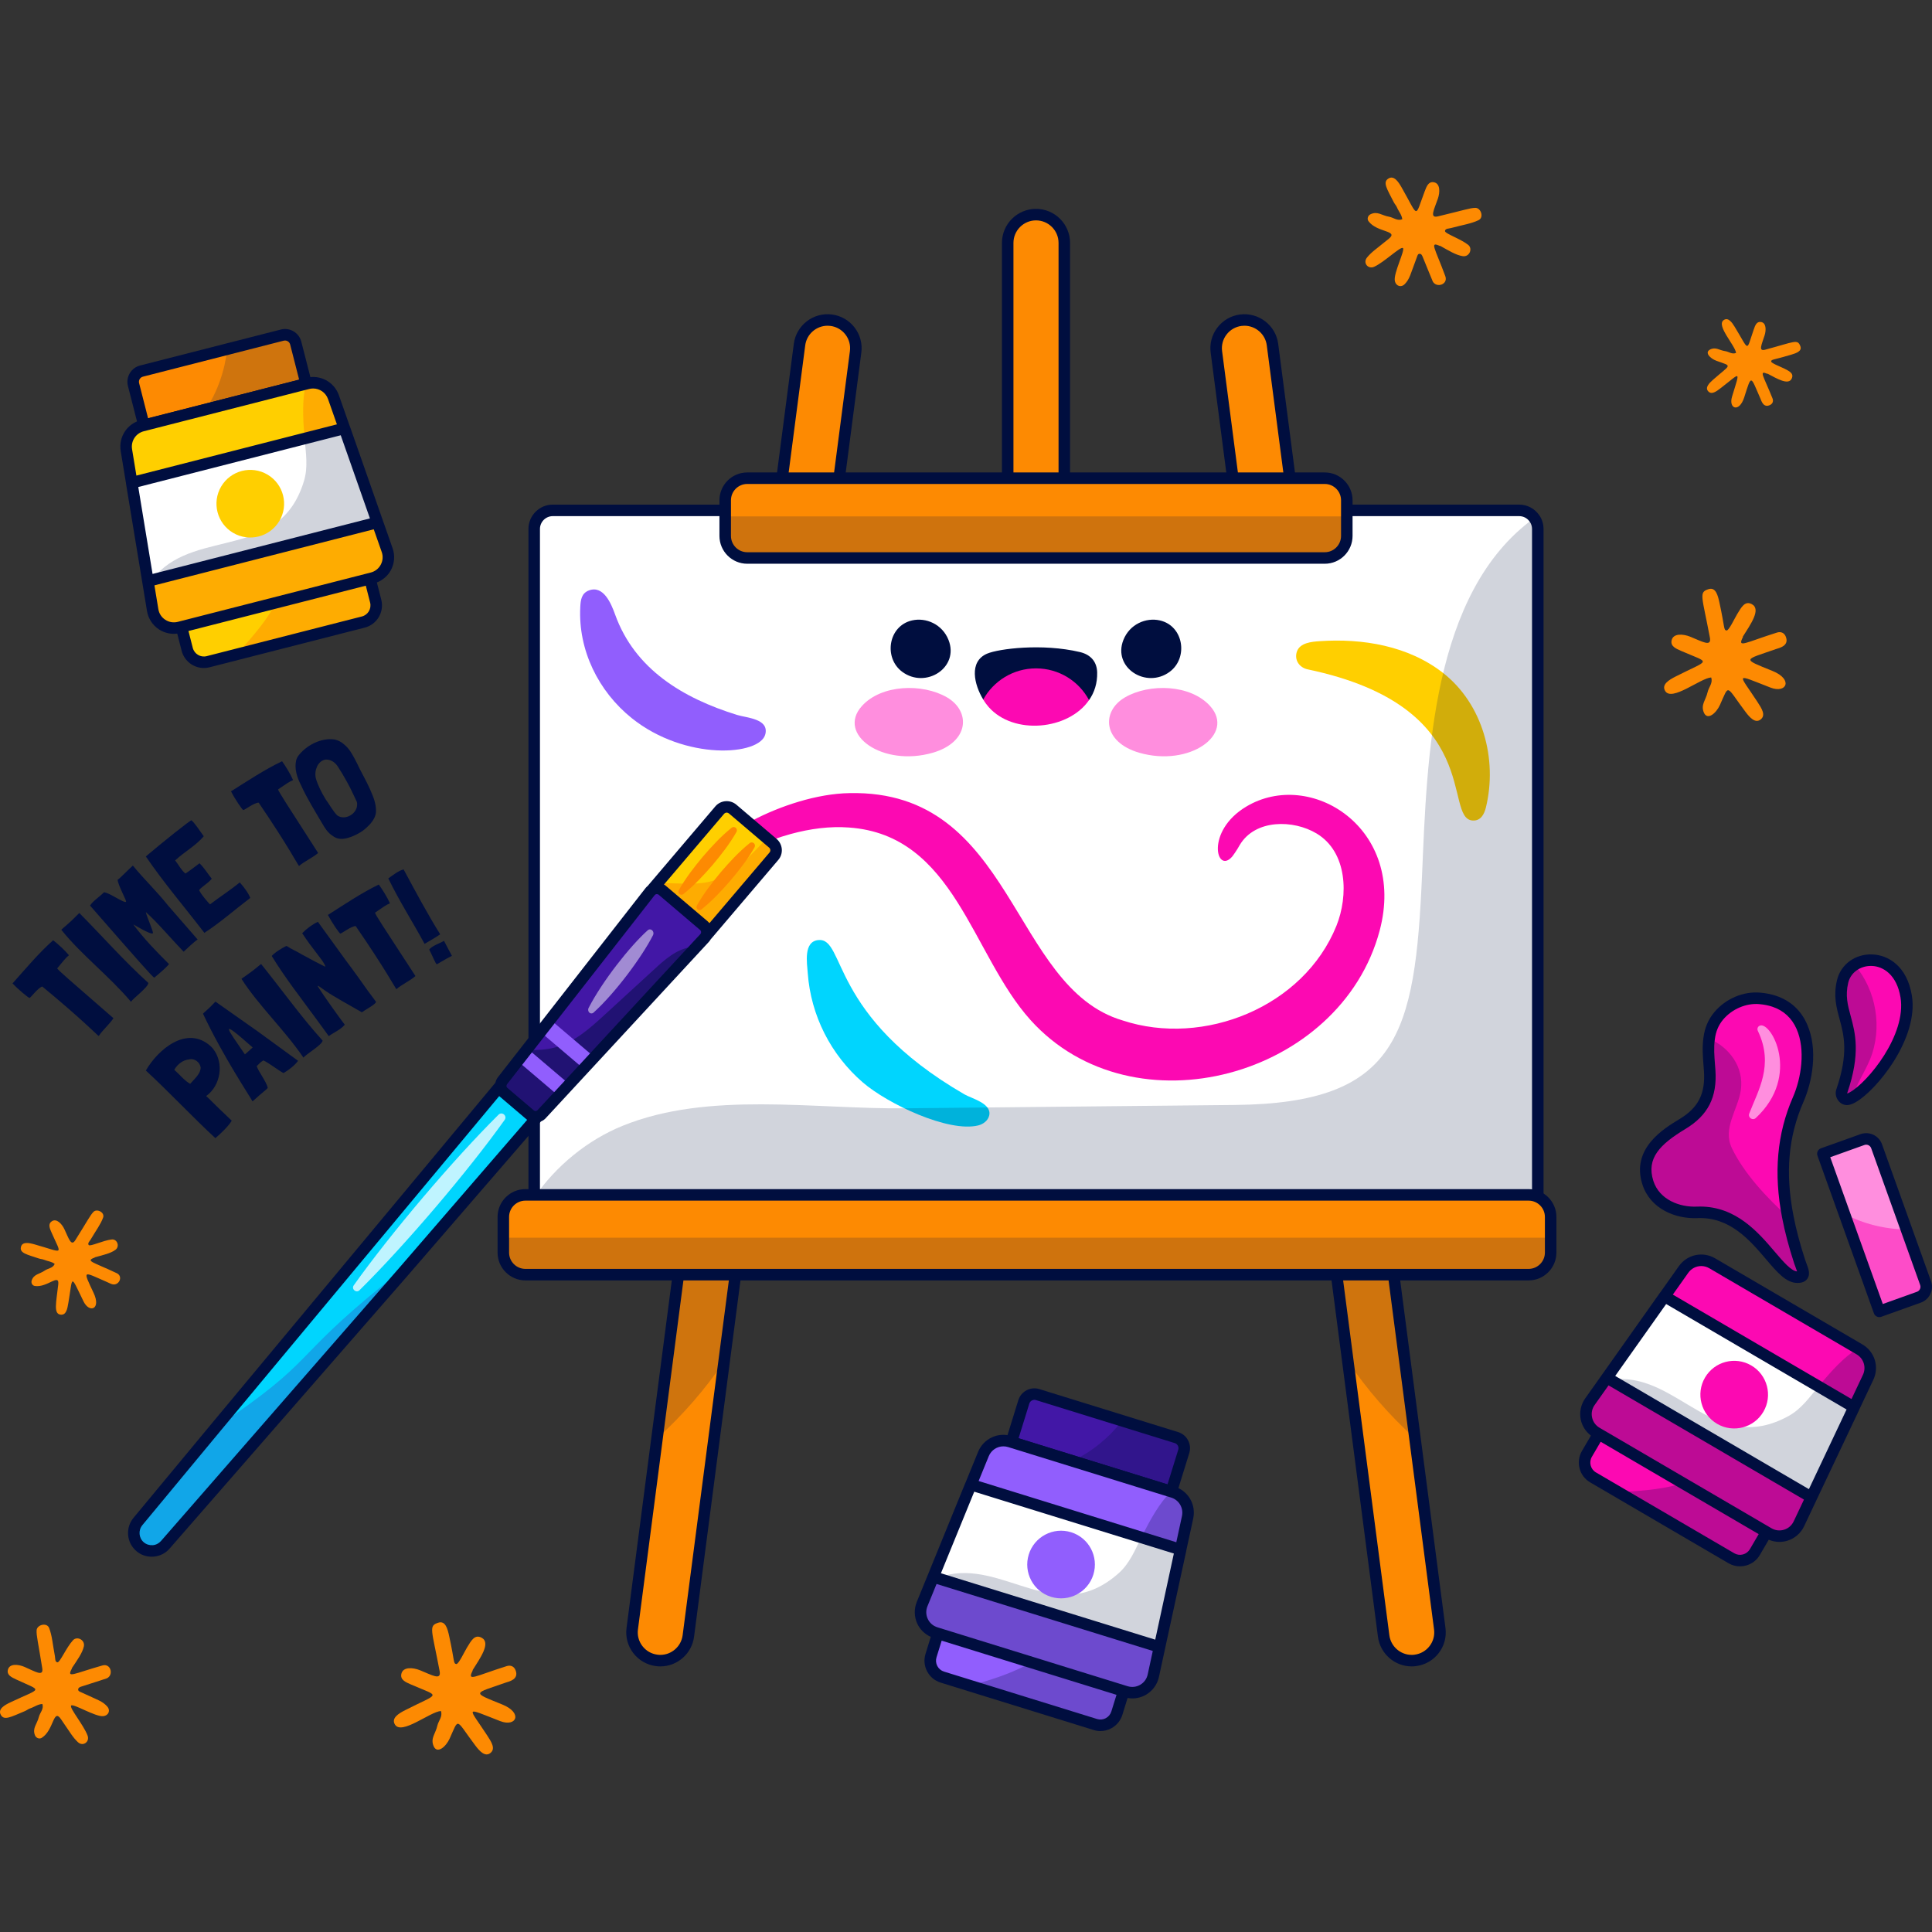 <?xml version="1.0" encoding="UTF-8"?>
<!-- Generator: Adobe Illustrator 25.4.1, SVG Export Plug-In . SVG Version: 6.00 Build 0)  -->
<svg xmlns="http://www.w3.org/2000/svg" xmlns:xlink="http://www.w3.org/1999/xlink" version="1.1" id="Capa_1" x="0px" y="0px" viewBox="0 0 512 512" style="enable-background:new 0 0 512 512;" xml:space="preserve" width="512" height="512">
<rect x="0" y="0" width="512" height="512" fill="#333333" stroke="none"/>
<g>
	<g>
		<g>
			<g>
				<g>
					<path style="fill:#FD8A02;" d="M381.549,431.617l-6.574-50.424l-14.907-114.513L337.222,91.324       c-0.532-4.106-4.283-6.997-8.402-6.465c-4.105,0.532-7.01,4.297-6.465,8.402l23.923,183.663l10.925,83.866l9.479,72.764       c0.491,3.778,3.71,6.533,7.419,6.533c0.327,0,0.655-0.013,0.982-0.068C379.189,439.487,382.094,435.722,381.549,431.617z"/>
					<path style="fill:#FD8A02;" d="M220.281,84.859c-4.119-0.531-7.87,2.359-8.402,6.465l-22.845,175.356l-14.908,114.513       l-6.574,50.424c-0.545,4.105,2.36,7.87,6.465,8.402c0.327,0.055,0.655,0.068,0.982,0.068c3.71,0,6.929-2.755,7.42-6.533       l9.479-72.764l10.925-83.866l23.923-183.663C227.292,89.156,224.387,85.391,220.281,84.859z"/>
					<path style="fill:#FD8A02;" d="M274.551,56.875c-4.143,0-7.501,3.359-7.501,7.502V251.23c0,4.142,3.358,7.501,7.501,7.501       c4.143,0,7.501-3.359,7.501-7.501V64.376C282.052,60.234,278.694,56.875,274.551,56.875z"/>
				</g>
				<g style="opacity:0.18;">
					<g>
						<path style="fill:#000E3F;" d="M174.127,381.194c6.71-6.056,12.684-12.93,17.772-20.404l10.925-83.866        c-3.792-4.283-8.538-7.788-13.789-10.243L174.127,381.194z"/>
					</g>
					<g>
						<path style="fill:#000E3F;" d="M374.975,381.194c-6.71-6.056-12.684-12.93-17.772-20.404l-10.925-83.866        c3.792-4.283,8.538-7.788,13.789-10.243L374.975,381.194z"/>
					</g>
				</g>
			</g>
			<g>
				<path style="fill:#000E3F;" d="M383.062,431.42L338.736,91.129c-0.639-4.928-5.172-8.41-10.112-7.784      c-2.395,0.309-4.524,1.536-5.996,3.452c-1.468,1.912-2.102,4.278-1.786,6.66l44.327,340.295      c0.584,4.482,4.424,7.861,8.934,7.861c0.401,0,0.803-0.02,1.204-0.085c2.384-0.316,4.504-1.54,5.97-3.449      C382.745,436.169,383.378,433.801,383.062,431.42z M378.857,436.22c-0.974,1.268-2.384,2.08-3.969,2.285      c-0.018,0.002-0.036,0.005-0.055,0.008c-0.243,0.042-0.487,0.046-0.73,0.046c-2.981,0-5.521-2.237-5.907-5.202L323.868,93.06      c-0.209-1.576,0.209-3.139,1.18-4.403c0.974-1.268,2.383-2.08,3.968-2.285c0.259-0.033,0.516-0.05,0.771-0.05      c2.956,0,5.533,2.196,5.922,5.199l44.328,340.296C380.246,433.394,379.827,434.957,378.857,436.22z"/>
				<path style="fill:#000E3F;" d="M220.477,83.346c-4.927-0.646-9.472,2.854-10.11,7.782l-44.327,340.29      c-0.317,2.384,0.317,4.75,1.785,6.663c1.466,1.909,3.586,3.133,5.971,3.449c0.402,0.065,0.802,0.085,1.204,0.085      c4.51,0,8.35-3.381,8.933-7.861L228.259,93.46c0.317-2.384-0.316-4.752-1.785-6.663      C225.003,84.882,222.873,83.655,220.477,83.346z M225.233,93.063l-44.327,340.295c-0.386,2.967-2.925,5.202-5.906,5.202      c-0.244,0-0.488-0.007-0.732-0.046c-0.018-0.003-0.036-0.007-0.055-0.008c-1.585-0.205-2.994-1.017-3.969-2.285      c-0.97-1.263-1.389-2.826-1.179-4.406L213.393,91.52c0.388-3.002,2.964-5.197,5.921-5.197c0.255,0,0.512,0.017,0.771,0.05      c1.585,0.205,2.994,1.017,3.969,2.285C225.024,89.92,225.443,91.483,225.233,93.063z"/>
				<path style="fill:#000E3F;" d="M274.551,55.349c-4.978,0-9.027,4.05-9.027,9.027v186.855c0,4.977,4.049,9.027,9.027,9.027      c4.978,0,9.027-4.05,9.027-9.027V64.376C283.578,59.398,279.529,55.349,274.551,55.349z M280.526,251.231      c0,3.295-2.681,5.974-5.975,5.974c-3.295,0-5.976-2.679-5.976-5.974V64.376c0-3.295,2.681-5.974,5.976-5.974      c3.295,0,5.975,2.679,5.975,5.974V251.231z"/>
			</g>
		</g>
		<g>
			<g>
				<path style="fill:#FFFFFF;" d="M407.531,140.179v182.463c0,2.714-2.209,4.924-4.924,4.924H146.494      c-2.714,0-4.924-2.21-4.924-4.924V140.179c0-2.714,2.209-4.924,4.924-4.924h256.113c1.637,0,3.096,0.805,3.983,2.046      C407.19,138.106,407.531,139.115,407.531,140.179z"/>
				<path style="fill:#FC09B2;" d="M330.255,213.765c17.034-10.223,42.57,5.702,35.378,32.824      c-10.296,38.827-65.293,53.968-92.53,23.732c-15.68-17.407-20.062-49.038-48.112-51.019c-5.06-0.386-10.322,0.32-15.449,1.721      c-13.061,3.586-18.033,9.673-20.371,6.623c-3.254-4.22,18.58-17.191,35.99-17.463c43.753-0.92,42.595,51.448,72.339,60.244      c21.474,7.089,48.007-3.573,56.667-25.079c3.2-7.947,2.958-19.516-5.241-24.454c-6.173-3.718-16.286-3.825-20.374,3.029      c-0.803,1.47-1.897,2.968-2.047,3.123C322.364,231.762,319.378,220.292,330.255,213.765z"/>
				<path style="fill:#FFCF00;" d="M346.543,177.387c-2.223-0.465-3.627-2.544-2.837-4.755c0.821-2.301,3.917-2.569,5.957-2.711      c11.41-0.793,23.591,1.211,32.789,8.435c10.53,8.271,14.44,22.841,11.332,35.611c-0.445,1.827-1.386,3.622-3.53,3.477      C382.262,216.907,393.87,187.292,346.543,177.387z"/>
				<path style="fill:#00D5FE;" d="M228.644,286.843c-8.488-7.331-13.758-17.736-14.581-28.928      c-0.201-2.725-1.176-8.411,2.806-8.789c7.287-0.69,2.736,20.067,38.716,40.888c1.941,1.123,7.29,2.39,6.563,5.599      c-0.305,1.349-1.58,2.31-2.923,2.638C251.332,300.18,235.22,292.522,228.644,286.843z"/>
				<path style="fill:#915EFD;" d="M167.39,190.289c-8.82-7.094-14.189-17.997-13.613-29.389c0.095-1.877,0.295-3.713,2.362-4.454      c3.825-1.372,5.862,3.59,6.857,6.368c5.228,14.598,18.063,22.217,32.317,26.647c2.548,0.792,8.476,0.988,7.52,5.071      C201.488,200.281,181.584,201.705,167.39,190.289z"/>
				<g style="opacity:0.18;">
					<path style="fill:#000E3F;" d="M407.531,140.179v182.463c0,2.714-2.209,4.924-4.924,4.924H146.494       c-2.714,0-4.924-2.21-4.924-4.924v-5.251c5.783-8.497,14.266-15.317,23.391-19.027c22.804-9.261,50.682-4.405,74.796-4.65       c29.174-0.287,58.334-0.587,87.508-0.887c43.235-0.436,47.736-18.535,49.591-60.911c1.35-31.111,2.455-74.933,29.733-94.614       C407.19,138.106,407.531,139.115,407.531,140.179z"/>
				</g>
				<g>
					<path style="fill:#FF8EDE;" d="M228.403,187.113c5.199-5.779,16.084-6.046,22.525-2.325c6.377,3.683,5.99,11.873-3.729,14.693       C233.886,203.345,221.66,194.61,228.403,187.113z"/>
					<path style="fill:#FF8EDE;" d="M320.698,187.113c-5.199-5.779-16.084-6.046-22.525-2.325       c-6.377,3.683-5.99,11.873,3.729,14.693C315.216,203.345,327.442,194.61,320.698,187.113z"/>
				</g>
			</g>
			<g>
				<path style="fill:#000E3F;" d="M407.832,136.414c-1.2-1.681-3.154-2.686-5.225-2.686H146.494c-3.556,0-6.449,2.894-6.449,6.451      v182.463c0,3.556,2.892,6.451,6.449,6.451h256.113c3.557,0,6.449-2.894,6.449-6.451V140.179      C409.056,138.809,408.615,137.463,407.832,136.414z M406.005,322.642c0,1.874-1.524,3.398-3.398,3.398H146.494      c-1.873,0-3.398-1.523-3.398-3.398V140.179c0-1.874,1.524-3.398,3.398-3.398h256.113c1.087,0,2.112,0.525,2.76,1.432      c0.411,0.551,0.638,1.25,0.638,1.965V322.642z"/>
				<path style="fill:#000E3F;" d="M286.201,172.804c-10.003-2.373-21.55-0.881-24.618,0.424c-4.9,2.103-3.408,8.241-1.017,12.157      l28.043,0.152c1.424-2.035,2.221-4.493,2.153-7.342C290.694,175.585,289.27,173.534,286.201,172.804z"/>
				<path style="fill:#000E3F;" d="M241.683,164.422c-6.322,1.456-7.567,9.945-2.564,13.628c6.218,4.578,15.165-1.116,12.245-8.467      C249.704,165.406,245.38,163.57,241.683,164.422z"/>
				<path style="fill:#000E3F;" d="M307.395,164.422c-3.697-0.851-8.022,0.984-9.681,5.161c-2.92,7.351,6.027,13.045,12.245,8.467      C314.961,174.367,313.716,165.878,307.395,164.422z"/>
			</g>
			<path style="fill:#FC09B2;" d="M288.609,185.538c-5.459,7.935-19.99,9.376-26.636,1.797c-0.475-0.543-0.966-1.204-1.407-1.95     c2.73-4.934,7.969-8.257,13.988-8.257C280.64,177.128,285.93,180.519,288.609,185.538z"/>
		</g>
		<g>
			<g>
				<g>
					<path style="fill:#FD8A02;" d="M410.941,322.505v9.438c0,3.233-2.619,5.851-5.851,5.851H139.238       c-3.232,0-5.851-2.619-5.851-5.851v-9.438c0-3.233,2.619-5.851,5.851-5.851H405.09       C408.322,316.654,410.941,319.273,410.941,322.505z"/>
					<path style="opacity:0.18;fill:#000E3F;" d="M410.941,328.001v3.942c0,3.233-2.619,5.851-5.851,5.851H139.238       c-3.232,0-5.851-2.619-5.851-5.851v-3.942H410.941z"/>
				</g>
				<path style="fill:#000E3F;" d="M405.09,339.321H139.238c-4.068,0-7.377-3.31-7.377-7.378v-9.438      c0-4.068,3.309-7.378,7.377-7.378H405.09c4.067,0,7.376,3.31,7.376,7.378v9.438C412.466,336.012,409.157,339.321,405.09,339.321      z M139.238,318.181c-2.385,0-4.326,1.94-4.326,4.325v9.438c0,2.384,1.941,4.325,4.326,4.325H405.09      c2.384,0,4.325-1.941,4.325-4.325v-9.438c0-2.384-1.941-4.325-4.325-4.325H139.238z"/>
			</g>
			<g>
				<g>
					<path style="fill:#FD8A02;" d="M356.917,132.582v9.438c0,3.233-2.619,5.851-5.837,5.851H198.022       c-3.219,0-5.838-2.619-5.838-5.851v-9.438c0-3.233,2.619-5.851,5.838-5.851h153.057       C354.298,126.731,356.917,129.349,356.917,132.582z"/>
					<path style="opacity:0.18;fill:#000E3F;" d="M356.917,136.851v5.169c0,3.233-2.619,5.851-5.837,5.851H198.022       c-3.219,0-5.838-2.619-5.838-5.851v-5.169H356.917z"/>
				</g>
				<path style="fill:#000E3F;" d="M351.079,149.398H198.022c-4.06,0-7.363-3.31-7.363-7.378v-9.438      c0-4.068,3.303-7.378,7.363-7.378h153.057c4.061,0,7.364,3.31,7.364,7.378v9.438      C358.443,146.088,355.14,149.398,351.079,149.398z M198.022,128.257c-2.378,0-4.311,1.941-4.311,4.325v9.438      c0,2.384,1.934,4.325,4.311,4.325h153.057c2.378,0,4.312-1.94,4.312-4.325v-9.438c0-2.384-1.935-4.325-4.312-4.325H198.022z"/>
			</g>
		</g>
	</g>
	<g>
		<g>
			<path style="fill:#FFCF00;" d="M194.162,214.413l10.651,9.056c1.022,0.869,1.153,2.411,0.278,3.44l-17.955,21.117     c-0.875,1.029-2.418,1.147-3.44,0.278l-10.651-9.056c-1.029-0.875-1.153-2.411-0.278-3.439l17.955-21.117     C191.597,213.662,193.133,213.538,194.162,214.413z"/>
			<g>
				<path style="fill:#FD8A02;" d="M179.891,235.899c1.809-3.2,4.023-6.055,6.332-8.828c2.351-2.739,4.8-5.394,7.657-7.702      c0.372-0.3,0.917-0.242,1.217,0.129c0.23,0.285,0.249,0.672,0.079,0.973c-1.819,3.191-4.046,6.035-6.37,8.796      c-2.367,2.725-4.828,5.37-7.696,7.669c-0.351,0.282-0.864,0.225-1.145-0.126C179.75,236.542,179.733,236.18,179.891,235.899z"/>
				<path style="fill:#FD8A02;" d="M184.68,239.971c1.809-3.2,4.023-6.055,6.332-8.828c2.351-2.739,4.8-5.394,7.657-7.702      c0.372-0.3,0.917-0.242,1.217,0.129c0.23,0.285,0.249,0.672,0.079,0.973c-1.819,3.191-4.045,6.035-6.371,8.796      c-2.367,2.725-4.828,5.37-7.695,7.669c-0.351,0.281-0.864,0.225-1.145-0.126C184.54,240.615,184.523,240.252,184.68,239.971z"/>
			</g>
			<g style="opacity:0.5;">
				<path style="fill:#FD8A02;" d="M203.266,222.153l1.547,1.315c1.022,0.869,1.153,2.411,0.278,3.44l-17.955,21.117      c-0.875,1.029-2.418,1.147-3.44,0.278l-10.651-9.056c-1.029-0.875-1.153-2.411-0.278-3.439l1.418-1.668      c4.887-0.356,9.928,0.69,14.639-0.696C194.762,231.709,198.899,226.57,203.266,222.153z"/>
			</g>
			<path style="fill:#00D5FE;" d="M139.464,279.476l9.92,8.434l-42.402,49.05l-63.162,72.415c-0.857,0.995-2.029,1.539-3.237,1.636     c-1.215,0.092-2.467-0.276-3.461-1.121c-1.987-1.689-2.242-4.682-0.561-6.687l20.688-24.95L139.464,279.476z"/>
			<path style="opacity:0.75;fill:#FFFFFF;" d="M93.75,340.626c9.693-13.656,26.448-33.423,38.373-45.228     c0.923-0.914,2.374,0.321,1.62,1.378c-9.714,13.639-26.526,33.359-38.47,45.146C94.405,342.778,93.043,341.62,93.75,340.626z"/>
			<g style="opacity:0.25;">
				<path style="fill:#4217A6;" d="M106.983,336.96l-63.162,72.415c-0.857,0.995-2.029,1.539-3.237,1.636      c-1.215,0.092-2.467-0.276-3.461-1.121c-1.987-1.689-2.242-4.682-0.561-6.687l20.688-24.95      c26.997-18.135,19.399-17.595,44.769-38.116C103.241,339.146,105.021,338.03,106.983,336.96z"/>
			</g>
			<path style="fill:#4217A6;" d="M175.528,235.954l11.019,9.37c0.972,0.827,1.059,2.306,0.19,3.242l-2.26,2.443l-26.953,29.14     l-2.85,3.078l-3.797,4.107l-2.85,3.078l-4.447,4.813c-0.82,0.892-2.194,0.97-3.109,0.192l-6.975-5.931     c-0.923-0.785-1.059-2.147-0.317-3.106l4.036-5.163l2.286-2.934l0.294-0.374l3.443-4.408l2.58-3.308l26.474-33.911     C173.081,235.28,174.549,235.122,175.528,235.954z"/>
			<g style="opacity:0.5;">
				<path style="fill:#000E3F;" d="M184.477,251.009l-26.953,29.14l-2.85,3.078l-3.797,4.107l-2.85,3.078l-4.447,4.813      c-0.82,0.892-2.194,0.97-3.109,0.192l-6.975-5.931c-0.923-0.785-1.059-2.147-0.317-3.106l4.036-5.163l2.286-2.934      c2.607,0.04,5.197-0.044,7.698-0.729c5.068-1.388,9.139-5.054,13.008-8.598c4.681-4.297,9.368-8.588,14.043-12.878      C177.128,253.44,180.852,250.641,184.477,251.009z"/>
			</g>
			<g>
				<polygon style="fill:#915EFD;" points="139.794,277.91 150.877,287.334 148.027,290.412 137.214,281.217     "/>
				<polygon style="fill:#915EFD;" points="145.816,270.194 157.524,280.148 154.674,283.227 143.236,273.502     "/>
			</g>
			<path style="opacity:0.5;fill:#FFFFFF;" d="M155.983,267.117c3.672-7.099,10.898-16.31,15.67-20.584     c0.797-0.714,1.902,0.316,1.396,1.313c-3.045,5.963-10.073,15.361-15.753,20.505c-0.376,0.341-0.929,0.28-1.234-0.136     C155.828,267.895,155.809,267.457,155.983,267.117z"/>
		</g>
		<path style="fill:#000E3F;" d="M205.796,222.311l-10.645-9.057c-1.666-1.411-4.176-1.215-5.587,0.451l-17.918,21.074    c-0.02,0-0.039,0.02-0.039,0.039c-0.216,0.157-0.372,0.333-0.529,0.529l-39.11,50.108c-0.353,0.451-0.568,0.941-0.686,1.47    l-75.201,90.354l-20.682,24.936c-2.215,2.647-1.882,6.607,0.745,8.841c1.137,0.98,2.568,1.49,4.078,1.49    c0.157,0,0.314,0,0.49-0.02c1.666-0.137,3.176-0.902,4.254-2.157l63.164-72.417l35.228-40.756c0.49-0.196,0.96-0.51,1.333-0.941    l43.168-46.657c0.157-0.176,0.314-0.373,0.412-0.568c0.019-0.02,0.019-0.02,0.019-0.02l0.039-0.059l17.918-21.055    c0.686-0.804,1.019-1.823,0.941-2.882C207.09,223.957,206.6,222.997,205.796,222.311z M105.836,335.954l-63.164,72.417    c-0.569,0.647-1.353,1.059-2.196,1.117c-0.863,0.059-1.705-0.196-2.372-0.764c-1.333-1.137-1.51-3.176-0.373-4.548l20.682-24.956    l73.887-88.747c0.059,0.059,0.137,0.118,0.196,0.176l6.979,5.94c0.078,0.059,0.157,0.118,0.235,0.176L105.836,335.954z     M149.808,286.258l-7.351,7.94c-0.176,0.196-0.451,0.274-0.706,0.216c-0.098-0.02-0.196-0.078-0.294-0.157l-6.979-5.94    c-0.078-0.059-0.137-0.137-0.196-0.235c-0.098-0.235-0.078-0.529,0.098-0.764l6.646-8.508l30.464-39.012l2-2.568    c0.098-0.118,0.215-0.196,0.314-0.235c0.078-0.02,0.137-0.039,0.196-0.039h0.078c0.118,0,0.294,0.019,0.471,0.157l11.017,9.371    c0.196,0.176,0.235,0.392,0.235,0.51c0,0.059,0,0.118-0.019,0.196c-0.02,0.098-0.059,0.216-0.157,0.333l-2.235,2.411    L149.808,286.258z M203.934,225.918l-15.918,18.722c-0.157-0.177-0.314-0.333-0.471-0.471l-11.037-9.371    c-0.176-0.157-0.353-0.294-0.549-0.392l15.918-18.722c0.196-0.216,0.451-0.333,0.706-0.333c0.215,0,0.412,0.078,0.588,0.215    l10.645,9.057c0.196,0.157,0.314,0.392,0.333,0.627C204.169,225.506,204.091,225.741,203.934,225.918z"/>
	</g>
	<g>
		<g>
			<g>
				<path style="fill:#FD8A02;" d="M78.374,90.922l2.758,10.792l-42.989,10.988l-2.758-10.792c-0.399-1.561,0.539-3.165,2.115-3.568      l37.305-9.535C76.383,88.403,77.975,89.361,78.374,90.922z"/>
				<g style="opacity:0.18;">
					<path style="fill:#000E3F;" d="M78.374,90.922l2.758,10.792l-26.595,6.798c3.125-4.753,5.049-10.303,5.665-15.972l14.603-3.733       C76.383,88.403,77.975,89.361,78.374,90.922z"/>
				</g>
			</g>
			<path style="fill:#000E3F;" d="M38.143,114.228c-0.681,0-1.301-0.459-1.478-1.149l-2.758-10.792     c-0.294-1.151-0.123-2.348,0.481-3.371c0.608-1.028,1.579-1.758,2.735-2.053l37.306-9.535c2.38-0.611,4.815,0.834,5.424,3.217     l2.759,10.792c0.1,0.392,0.041,0.808-0.166,1.156c-0.207,0.348-0.543,0.599-0.936,0.7L38.521,114.18     C38.395,114.212,38.268,114.228,38.143,114.228z M75.531,90.24c-0.115,0-0.232,0.015-0.348,0.045L37.878,99.82     c-0.364,0.093-0.67,0.323-0.862,0.646c-0.191,0.324-0.245,0.704-0.152,1.066l2.38,9.314l40.033-10.233L76.896,91.3l0,0     C76.733,90.664,76.16,90.24,75.531,90.24z"/>
		</g>
		<g>
			<g>
				<path style="fill:#FFCF00;" d="M102.595,145.77l-2.075-5.927l-0.497-1.396L91.29,113.52l-0.493-1.379l-2.426-6.887      c-0.997-2.808-3.954-4.38-6.829-3.645l-43.81,11.198c-2.875,0.735-4.715,3.533-4.242,6.475l1.177,7.207l0.229,1.446      l4.299,26.061l0.195,1.175l0.039,0.288l1.024,6.196c0.536,3.328,3.808,5.449,7.06,4.618l25.552-6.531l-24.928,6.371      c0.022,0.223,0.064,0.456,0.123,0.686l1.348,5.273c0.621,2.431,3.101,3.915,5.532,3.294l41.149-10.517      c2.431-0.622,3.894-3.113,3.273-5.544l-1.348-5.273c-0.059-0.23-0.134-0.455-0.221-0.661l0.624-0.159      C101.869,152.378,103.723,148.947,102.595,145.77z"/>
				<g style="opacity:0.5;">
					<g>
						<path style="fill:#FD8A02;" d="M98.214,154.03l1.348,5.273c0.621,2.431-0.842,4.922-3.273,5.544l-33.609,8.59        c3.557-3.954,7.118-7.891,9.783-12.458c0.245-0.413,0.469-0.837,0.692-1.262l24.837-6.348        C98.08,153.575,98.155,153.8,98.214,154.03z"/>
					</g>
					<g>
						<path style="fill:#FD8A02;" d="M102.595,145.77c1.127,3.177-0.726,6.608-3.979,7.439l-51.104,13.062        c-3.252,0.831-6.524-1.29-7.06-4.618l-1.024-6.196l-0.039-0.288c0.273-0.507,0.587-0.99,0.905-1.457l59.728-15.266        l0.497,1.396L102.595,145.77z"/>
					</g>
					<g>
						<path style="fill:#FD8A02;" d="M91.29,113.52l-10.579,2.704c-0.031-0.394-0.062-0.789-0.092-1.184        c-0.27-3.658-0.644-9.023,0.465-13.314l0.46-0.118c2.875-0.735,5.831,0.837,6.829,3.645l2.426,6.888L91.29,113.52z"/>
					</g>
				</g>
				<polygon style="fill:#FFFFFF;" points="100.024,138.448 39.196,153.995 34.897,127.934 91.29,113.52     "/>
				<g style="opacity:0.18;">
					<path style="fill:#000E3F;" d="M100.024,138.448l-59.728,15.266c0.335-0.47,0.678-0.908,1.046-1.318       c11.112-12.325,32.897-3.98,39.215-24.933c1.12-3.698,0.504-7.408,0.155-11.239l10.579-2.704L100.024,138.448z"/>
				</g>
				<g>
					
						<ellipse transform="matrix(0.51 -0.86 0.86 0.51 -82.299 122.479)" style="fill:#FFCF00;" cx="66.352" cy="133.474" rx="8.963" ry="8.963"/>
				</g>
			</g>
			<path style="fill:#000E3F;" d="M104.035,145.265l-2.57-7.323c0,0,0,0,0-0.001l-8.734-24.927c-0.009-0.026-0.03-0.044-0.041-0.07     l-2.879-8.202c-1.266-3.563-4.983-5.545-8.645-4.613l-43.811,11.198c-3.661,0.937-5.971,4.461-5.37,8.201l1.409,8.572     c0.003,0.028-0.007,0.053-0.002,0.081l4.095,24.829l1.46,8.885c0.322,2.002,1.477,3.785,3.169,4.894     c1.189,0.78,2.577,1.185,3.98,1.185c0.292,0,0.585-0.019,0.877-0.055l1.157,4.527c0.703,2.75,3.182,4.585,5.891,4.585     c0.494,0,0.997-0.061,1.497-0.189l41.149-10.517c3.242-0.83,5.203-4.151,4.374-7.401l-1.167-4.563     c1.581-0.633,2.921-1.773,3.728-3.288C104.553,149.29,104.711,147.173,104.035,145.265z M36.644,129.062l53.654-13.714     l7.735,22.033L40.43,152.103L36.644,129.062z M38.111,114.285l43.81-11.198c0.354-0.089,0.707-0.134,1.056-0.134     c1.745,0,3.345,1.088,3.956,2.808l2.351,6.697l-53.136,13.581l-1.15-6.999C34.65,116.872,35.988,114.828,38.111,114.285z      M95.911,163.369l-41.148,10.517c-1.606,0.412-3.261-0.571-3.676-2.194l-1.142-4.467l46.997-12.012l1.142,4.467     C98.497,161.301,97.522,162.957,95.911,163.369z M100.909,149.638c-0.561,1.053-1.509,1.797-2.67,2.093l-0.621,0.159     c-0.001,0-0.002,0-0.004,0L47.76,164.632c-0.001,0-0.003,0.002-0.004,0.002l-0.621,0.159c-1.16,0.298-2.348,0.099-3.346-0.555     c-0.991-0.651-1.641-1.654-1.83-2.833l-1.032-6.279l58.121-14.855l2.107,6.002c0.001,0.003,0.002,0.005,0.003,0.007     C101.555,147.401,101.467,148.593,100.909,149.638z"/>
		</g>
	</g>
	<g>
		<g>
			<g>
				<path style="fill:#4217A6;" d="M313.706,384.648l-3.297,10.64l-42.383-13.132l3.297-10.64c0.477-1.539,2.115-2.415,3.67-1.934      l36.779,11.396C313.327,381.46,314.183,383.109,313.706,384.648z"/>
				<g style="opacity:0.25;">
					<path style="fill:#000E3F;" d="M313.706,384.648l-3.297,10.64l-26.22-8.124c5.15-2.415,9.694-6.138,13.186-10.647l14.398,4.461       C313.327,381.46,314.183,383.109,313.706,384.648z"/>
				</g>
			</g>
			<path style="fill:#000E3F;" d="M310.41,396.814c-0.15,0-0.302-0.023-0.453-0.07l-42.383-13.132     c-0.386-0.119-0.709-0.387-0.898-0.745c-0.189-0.359-0.227-0.777-0.108-1.164l3.297-10.64c0.729-2.349,3.23-3.666,5.58-2.939     l36.779,11.397c1.14,0.353,2.074,1.129,2.628,2.187c0.553,1.053,0.663,2.257,0.312,3.391l-3.297,10.64     C311.664,396.393,311.061,396.814,310.41,396.814z M269.935,381.149l39.468,12.229l2.845-9.183l0,0     c0.111-0.358,0.076-0.737-0.099-1.07c-0.175-0.333-0.469-0.578-0.83-0.69l-36.779-11.397c-0.738-0.233-1.531,0.189-1.76,0.929     L269.935,381.149z"/>
		</g>
		<g>
			<g>
				<path style="fill:#915EFD;" d="M310.814,395.413l-43.193-13.383c-2.834-0.878-5.866,0.543-7.003,3.297l-2.768,6.757      l-0.561,1.352l-9.974,24.458l-0.448,1.104l-0.118,0.265l-2.37,5.815c-1.285,3.116,0.393,6.636,3.6,7.629l0.616,0.191      c-0.098,0.201-0.184,0.422-0.254,0.649l-1.611,5.199c-0.743,2.397,0.594,4.959,2.99,5.701l40.569,12.57      c2.397,0.743,4.947-0.615,5.69-3.012l1.611-5.199c0.07-0.227,0.124-0.458,0.157-0.679l0.616,0.191      c3.206,0.994,6.581-0.96,7.283-4.257l1.333-6.137l0.307-1.449l5.602-25.813l0.302-1.433l1.537-7.138      C315.345,399.178,313.648,396.291,310.814,395.413z"/>
				<g style="opacity:0.25;">
					<g>
						<path style="fill:#000E3F;" d="M297.589,448.808l-1.611,5.199c-0.743,2.397-3.293,3.754-5.69,3.012l-33.135-10.267        c5.1-1.508,10.195-3,14.856-5.497c0.424-0.224,0.837-0.469,1.251-0.713l24.487,7.587        C297.713,448.35,297.659,448.581,297.589,448.808z"/>
					</g>
					<g>
						<path style="fill:#000E3F;" d="M305.645,444.062c-0.702,3.297-4.077,5.251-7.283,4.257l-50.383-15.611        c-3.206-0.994-4.885-4.513-3.6-7.629l2.37-5.815l0.118-0.265c0.498-0.289,1.018-0.536,1.533-0.768l58.886,18.245l-0.307,1.449        L305.645,444.062z"/>
					</g>
					<g>
						<path style="fill:#000E3F;" d="M312.887,410.664l-10.43-3.232c0.18-0.352,0.36-0.705,0.54-1.057        c1.684-3.259,4.173-8.026,7.363-11.102l0.453,0.14c2.834,0.878,4.531,3.765,3.912,6.679l-1.537,7.138L312.887,410.664z"/>
					</g>
				</g>
				<polygon style="fill:#FFFFFF;" points="307.285,436.476 247.314,417.895 257.289,393.437 312.887,410.664     "/>
				<g style="opacity:0.18;">
					<path style="fill:#000E3F;" d="M307.285,436.476l-58.886-18.245c0.531-0.225,1.053-0.419,1.581-0.576       c15.919-4.688,30.117,13.823,46.464-0.727c2.89-2.565,4.306-6.049,6.013-9.497l10.43,3.232L307.285,436.476z"/>
				</g>
				<g>
					<path style="fill:#915EFD;" d="M272.632,411.965c-1.465,4.729,1.181,9.749,5.909,11.214c4.729,1.465,9.749-1.18,11.214-5.909       c1.465-4.729-1.18-9.749-5.909-11.214C279.118,404.591,274.097,407.236,272.632,411.965z"/>
				</g>
			</g>
			<path style="fill:#000E3F;" d="M311.266,393.956l-43.193-13.383c-3.607-1.122-7.42,0.677-8.867,4.177l-3.286,8.045     c-0.012,0.024-0.033,0.041-0.043,0.066l-9.363,22.957l-3.546,8.679c-0.772,1.873-0.722,3.997,0.139,5.828     c0.731,1.553,2.011,2.76,3.558,3.47l-1.394,4.499c-0.479,1.55-0.329,3.194,0.424,4.631c0.755,1.442,2.025,2.5,3.573,2.979     l40.569,12.57c0.59,0.184,1.194,0.275,1.796,0.275c0.976,0,1.946-0.24,2.835-0.712c1.434-0.76,2.488-2.032,2.968-3.58     l1.385-4.474c0.411,0.071,0.823,0.116,1.237,0.116c1.278,0,2.549-0.336,3.669-0.992c1.744-1.023,2.988-2.747,3.41-4.729     l2.08-9.611l5.161-23.782c0.006-0.027-0.002-0.052,0.002-0.079l1.839-8.5C317.005,398.708,314.875,395.074,311.266,393.956z      M262.028,385.911c0.67-1.624,2.219-2.614,3.883-2.614c0.416,0,0.84,0.061,1.258,0.191l43.193,13.383     c2.093,0.649,3.327,2.757,2.872,4.901l-1.501,6.939l-52.388-16.232L262.028,385.911z M306.147,434.525l-56.791-17.595     l0.041-0.101l8.79-21.516l52.898,16.39L306.147,434.525z M294.52,453.554c-0.239,0.773-0.765,1.407-1.482,1.788     c-0.715,0.379-1.532,0.452-2.298,0.218l-40.57-12.57c-0.768-0.238-1.398-0.763-1.773-1.48c-0.376-0.718-0.451-1.54-0.212-2.311     l1.365-4.406l46.334,14.357L294.52,453.554z M304.154,443.737c-0.001,0.003-0.001,0.005-0.002,0.007     c-0.247,1.162-0.946,2.133-1.969,2.732c-1.03,0.601-2.226,0.74-3.37,0.386l-20.552-6.368l-29.216-9.052c-0.001,0-0.001,0-0.002,0     l-0.614-0.19c-1.144-0.354-2.053-1.144-2.561-2.224c-0.504-1.073-0.532-2.268-0.077-3.373l2.406-5.89l57.302,17.753     L304.154,443.737z"/>
		</g>
	</g>
	<g>
		<g>
			<g>
				<path style="fill:#FF8EDE;" d="M508.527,343.772l-10.487,3.755l-14.958-41.774l10.487-3.755c1.517-0.543,3.202,0.24,3.75,1.773      l12.98,36.251C510.848,341.554,510.044,343.229,508.527,343.772z"/>
				<g style="opacity:0.5;">
					<path style="fill:#FC09B2;" d="M508.527,343.772l-10.487,3.755l-9.253-25.843c5.025,2.667,10.73,4.064,16.432,4.147       l5.081,14.191C510.848,341.554,510.044,343.229,508.527,343.772z"/>
				</g>
			</g>
			<path style="fill:#000E3F;" d="M498.04,349.054c-0.224,0-0.447-0.05-0.652-0.147c-0.366-0.172-0.647-0.483-0.784-0.864     l-14.958-41.774c-0.137-0.381-0.116-0.801,0.057-1.167c0.173-0.366,0.484-0.647,0.865-0.785l10.488-3.754     c1.117-0.399,2.324-0.344,3.402,0.164c1.079,0.508,1.896,1.406,2.298,2.53l12.981,36.251c0.402,1.124,0.343,2.338-0.171,3.416     c-0.51,1.075-1.406,1.886-2.523,2.286l0,0l-10.488,3.755C498.388,349.024,498.214,349.054,498.04,349.054z M485.034,306.675     l13.929,38.902l9.05-3.242c0.353-0.126,0.636-0.382,0.798-0.722c0.161-0.339,0.179-0.722,0.051-1.076l-12.979-36.251     c-0.128-0.354-0.385-0.639-0.726-0.798c-0.339-0.162-0.721-0.179-1.072-0.053L485.034,306.675z M508.528,343.772h0.017H508.528z"/>
		</g>
		<g>
			<g>
				<path style="fill:#FC09B2;" d="M492.784,357.599l-39.039-22.818c-2.562-1.497-5.837-0.799-7.568,1.625l-4.227,5.955l-0.853,1.19      l-15.255,21.563l-0.687,0.974l-0.175,0.232l-3.625,5.127c-1.958,2.744-1.12,6.553,1.778,8.246l29.632,17.32l-29.076-16.995      c-0.141,0.174-0.275,0.37-0.395,0.575l-2.746,4.699c-1.266,2.167-0.545,4.964,1.621,6.23l36.668,21.432      c2.166,1.266,4.958,0.522,6.224-1.645l2.746-4.699c0.12-0.205,0.225-0.418,0.307-0.626l0.556,0.325      c2.898,1.694,6.628,0.555,8.058-2.497l2.689-5.675l0.627-1.342l11.303-23.873l0.618-1.327l3.114-6.605      C496.344,362.293,495.345,359.097,492.784,357.599z"/>
				<g style="opacity:0.25;">
					<g>
						<path style="fill:#000E3F;" d="M467.809,406.611l-2.746,4.699c-1.266,2.166-4.058,2.911-6.224,1.645l-29.949-17.505        c5.309-0.314,10.609-0.613,15.715-1.989c0.464-0.122,0.922-0.267,1.379-0.412l22.132,12.936        C468.033,406.193,467.928,406.406,467.809,406.611z"/>
					</g>
					<g>
						<path style="fill:#000E3F;" d="M476.73,403.813c-1.43,3.052-5.16,4.191-8.058,2.497l-45.538-26.617        c-2.898-1.694-3.736-5.502-1.778-8.247l3.625-5.127l0.175-0.232c0.551-0.169,1.113-0.292,1.668-0.4l53.223,31.109        l-0.627,1.342L476.73,403.813z"/>
					</g>
					<g>
						<path style="fill:#000E3F;" d="M491.349,372.923l-9.427-5.51c0.255-0.302,0.511-0.605,0.766-0.907        c2.379-2.793,5.882-6.872,9.686-9.146l0.41,0.24c2.562,1.497,3.561,4.693,2.298,7.392l-3.114,6.605L491.349,372.923z"/>
					</g>
				</g>
				<polygon style="fill:#FFFFFF;" points="480.046,396.796 425.842,365.114 441.097,343.551 491.349,372.923     "/>
				<g style="opacity:0.18;">
					<path style="fill:#000E3F;" d="M480.046,396.796l-53.223-31.109c0.568-0.099,1.12-0.17,1.67-0.203       c16.567-0.961,26.203,20.285,45.421,9.816c3.395-1.844,5.564-4.917,8.008-7.888l9.427,5.51L480.046,396.796z"/>
				</g>
				<g>
					<path style="fill:#FC09B2;" d="M451.845,365.073c-2.498,4.274-1.058,9.763,3.215,12.261c4.274,2.498,9.763,1.059,12.261-3.215       c2.498-4.274,1.059-9.763-3.215-12.261C459.833,359.36,454.343,360.799,451.845,365.073z"/>
				</g>
			</g>
			<path style="fill:#000E3F;" d="M493.553,356.281l-39.038-22.818c-3.264-1.906-7.382-1.022-9.583,2.061l-5.021,7.088     c-0.018,0.023-0.043,0.035-0.06,0.058l-13.825,19.543l-5.913,8.346c-1.176,1.651-1.609,3.732-1.184,5.711     c0.36,1.677,1.334,3.143,2.679,4.186l-2.376,4.065c-1.693,2.898-0.721,6.628,2.168,8.318l36.668,21.432     c0.938,0.548,1.983,0.828,3.043,0.828c0.522,0,1.048-0.068,1.567-0.205c1.569-0.416,2.884-1.416,3.701-2.815l2.358-4.035     c0.9,0.38,1.864,0.576,2.833,0.576c0.723,0,1.447-0.108,2.147-0.326c1.931-0.601,3.532-1.998,4.393-3.831l4.254-8.999     l10.363-21.889c0.011-0.024,0.009-0.051,0.019-0.076l3.716-7.86C498.068,362.21,496.817,358.189,493.553,356.281z      M479.379,394.638l-51.329-30l1.036-1.465l12.461-17.591l47.812,27.945L479.379,394.638z M463.744,410.54     c-0.407,0.699-1.064,1.197-1.847,1.404c-0.78,0.21-1.595,0.098-2.289-0.308l-36.667-21.432c-1.437-0.84-1.918-2.699-1.075-4.143     l2.327-3.981l41.878,24.478L463.744,410.54z M475.351,403.159c-0.001,0.003-0.002,0.005-0.003,0.007     c-0.504,1.076-1.406,1.863-2.537,2.216c-1.139,0.358-2.336,0.22-3.369-0.388l-0.552-0.323c-0.002-0.001-0.002-0.002-0.004-0.003     L424.46,378.7c-0.001-0.001-0.002-0.001-0.003-0.001l-0.553-0.323c-1.033-0.604-1.74-1.578-1.991-2.745     c-0.248-1.159-0.005-2.33,0.689-3.303l3.677-5.19l51.791,30.271L475.351,403.159z M493.701,364.341l-3.033,6.416l-47.35-27.676     l4.101-5.789c0.823-1.152,2.11-1.775,3.427-1.775c0.724,0,1.459,0.189,2.13,0.581l39.038,22.818     C493.906,360.022,494.63,362.356,493.701,364.341z"/>
		</g>
		<g>
			<g>
				<path style="fill:#FC09B2;" d="M476.321,338.467c-5.935-0.03-11.474-17.827-26.596-17.177      c-5.491,0.232-11.231-2.313-13.017-7.859c-2.467-7.676,3.462-12.108,9.137-15.538c5.527-3.324,7.687-7.657,7.236-14.21      c-0.203-2.819-0.534-5.685-0.148-8.417c0.266-2.15,0.99-4.174,2.526-6.023c2.626-3.141,6.822-5.039,10.931-4.657      c1.28,0.111,2.566,0.346,3.793,0.76c10.666,3.591,10.065,17.597,6.356,26.04c-4.532,10.373-4.764,20.686-2.758,31.041      c0.756,3.942,1.84,7.894,3.131,11.859C477.595,336.399,478.945,338.497,476.321,338.467z"/>
				<g style="opacity:0.25;">
					<path style="fill:#000E3F;" d="M476.321,338.467c-5.935-0.03-11.474-17.827-26.596-17.177       c-5.491,0.232-11.231-2.313-13.017-7.859c-2.467-7.676,3.462-12.108,9.137-15.538c5.527-3.324,7.687-7.657,7.236-14.21       c-0.203-2.819-0.534-5.685-0.148-8.417c5.312,2.217,9.313,7.539,8.401,13.665c-0.772,5.167-4.903,10.025-2.366,15.349       c3.224,6.688,9.266,13.173,14.813,18.147c0.756,3.942,1.84,7.894,3.131,11.859       C477.595,336.399,478.945,338.497,476.321,338.467z"/>
				</g>
				<path style="fill:#FF8EDE;" d="M465.306,296.285c-0.833,0.775-2.148-0.112-1.741-1.175c2.343-6.125,6.584-12.809,2.344-21.785      l-0.076-0.162c-0.236-0.5-0.022-1.096,0.478-1.332C469.298,270.418,477.415,285.017,465.306,296.285z"/>
			</g>
			<path style="fill:#000E3F;" d="M476.371,339.994c-0.021,0-0.041,0-0.062,0c-2.956-0.018-5.315-2.786-8.301-6.292     c-4.274-5.015-9.59-11.281-18.218-10.887c-5.745,0.242-12.442-2.422-14.535-8.916c-3.065-9.535,5.624-14.789,9.8-17.314     c5.037-3.028,6.92-6.736,6.504-12.799l-0.096-1.262c-0.193-2.451-0.392-4.986-0.04-7.472c0.324-2.629,1.262-4.858,2.862-6.785     c3.035-3.629,7.732-5.613,12.246-5.202c1.489,0.131,2.884,0.412,4.138,0.833c3.819,1.286,6.587,3.822,8.228,7.535     c2.988,6.762,1.35,15.306-0.961,20.568c-4.015,9.189-4.86,18.766-2.657,30.136c0.691,3.608,1.7,7.426,3.084,11.678     c0.112,0.348,0.244,0.694,0.371,1.028c0.528,1.392,1.075,2.833,0.23,4.042C478.449,339.621,477.578,339.994,476.371,339.994z      M450.535,319.747c9.592,0,15.47,6.898,19.796,11.976c2.241,2.629,4.359,5.116,5.911,5.216c-0.099-0.319-0.249-0.714-0.363-1.015     c-0.144-0.381-0.293-0.773-0.421-1.167c-1.422-4.371-2.462-8.312-3.177-12.042c-2.293-11.839-1.359-22.288,2.858-31.939     c2.225-5.066,3.387-12.63,0.965-18.109c-1.281-2.898-3.437-4.875-6.409-5.876c-1.026-0.344-2.184-0.575-3.44-0.686     c-3.489-0.318-7.266,1.292-9.627,4.116c-1.229,1.48-1.923,3.144-2.181,5.232c-0.308,2.181-0.131,4.441,0.058,6.832l0.098,1.288     c0.495,7.196-1.964,12.014-7.972,15.627c-6.664,4.029-10.408,7.737-8.471,13.764c1.601,4.967,6.952,6.992,11.5,6.802     C449.955,319.754,450.247,319.747,450.535,319.747z"/>
		</g>
		<g>
			<g>
				<path style="fill:#FC09B2;" d="M490.945,290.81c-0.527,0.311-1.002,0.476-1.359,0.514c-1.072,0.112-1.828-1.183-1.498-2.133      c5.806-16.85-1.989-19.691,0.22-29.082c1.798-7.587,14.762-8.713,16.852,3.959C506.932,274.892,495.876,288.093,490.945,290.81z      "/>
				<g style="opacity:0.25;">
					<path style="fill:#000E3F;" d="M495.576,280.755c-1.414,3.394-3.609,6.55-4.631,10.055c-0.527,0.311-1.002,0.476-1.359,0.514       c-1.072,0.112-1.828-1.183-1.498-2.133c5.806-16.85-1.989-19.691,0.22-29.082c0.458-1.93,1.632-3.429,3.187-4.402       C497.268,262.443,498.959,272.514,495.576,280.755z"/>
				</g>
			</g>
			<path style="fill:#000E3F;" d="M489.454,292.858c-0.867,0-1.673-0.402-2.249-1.129c-0.692-0.874-0.906-2.038-0.56-3.037     c3.308-9.602,2.003-14.413,0.852-18.66c-0.852-3.139-1.656-6.105-0.676-10.272c0.988-4.176,4.826-7.009,9.352-6.825     c4.226,0.146,9.203,3.083,10.49,10.886c1.874,11.44-9.459,25.263-14.964,28.315c-0.681,0.398-1.355,0.643-1.954,0.705     C489.649,292.853,489.551,292.858,489.454,292.858z M495.821,255.98c-2.938,0-5.397,1.815-6.029,4.482     c-0.803,3.412-0.129,5.896,0.651,8.772c1.204,4.439,2.701,9.964-0.913,20.455c0.001,0.015,0.013,0.051,0.031,0.088     c0.123-0.037,0.328-0.116,0.608-0.282c0.013-0.007,0.026-0.015,0.039-0.021c4.783-2.636,15.077-15.198,13.446-25.157     c-0.989-5.984-4.566-8.227-7.586-8.332C495.986,255.981,495.904,255.98,495.821,255.98z"/>
		</g>
	</g>
	<g>
		<path style="fill:#000E3F;" d="M54.634,290.467c3.891-2.808,4.792-8.745,1.853-12.504c-0.185-0.238-0.422-0.473-0.666-0.709    l-0.025-0.027c-6.323-5.646-13.973,0.947-17.143,6.471c6.086,5.62,13.074,13.031,18.418,17.915    c1.315-1.06,3.573-3.283,4.282-4.525c0.025-0.025,0.027-0.08,0.053-0.104l-0.027-0.027    C56.114,291.994,55.691,291.361,54.634,290.467z M50.478,287.136l-0.078,0.079c-1.399-0.709-2.858-2.523-4.207-3.702    c0.002-0.055,0.028-0.079,0.054-0.108c0.836-1.426,2.259-2.487,3.841-2.651c1.475-0.374,2.874,0.755,3.091,2.126    C53.189,284.566,51.503,285.944,50.478,287.136z"/>
		<path style="fill:#000E3F;" d="M68.178,273.241c-2.113-1.464-9.456-6.656-11.084-7.802c-2.248,2.411-2.843,2.641-3.298,3.199    c5.29,11.284,12.658,22.26,13.107,23.21c0.053,0.003,0.053,0.003,0.081-0.022c2.505-2.291,3.687-3.098,3.919-3.454    c0.027-0.025,0.028-0.078,0.056-0.103c-0.455-1.795-2.386-4.121-2.931-5.737c0.836-0.747,0.679-0.808,1.749-1.513    c1.47,0.636,3.846,2.565,5.363,3.361l0.027-0.023c1.419-0.82,2.912-2.005,3.826-3.222l-0.027-0.027L68.178,273.241z     M64.902,279.427c-4.322-6.396-7.636-10.438,2.056-1.841C66.264,278.206,65.565,278.882,64.902,279.427z"/>
		<path style="fill:#000E3F;" d="M69.19,255.47l-0.695,0.561c-1.72,1.434-2.545,1.954-3.265,2.487    c-0.263,0.21-1.058,0.709-1.24,0.901l0.05,0.06c4.543,7.067,11.294,13.365,16.38,20.81c0.626-0.886,4.952-3.365,5.075-4.519    c-5.691-6.29-10.85-13.532-16.21-20.184L69.19,255.47z"/>
		<path style="fill:#000E3F;" d="M97.46,262.535c-0.81-1.119-1.546-2.197-2.398-3.376c-1.25-1.72-2.518-3.472-3.773-5.141    l-7.042-9.726c-0.662,0.295-1.368,0.715-2.126,1.262c-0.755,0.546-1.436,1.133-2.042,1.757c0.689,1.018,1.272,1.886,1.886,2.73    c1.05,1.45,2.103,2.715,3.262,4.315c0.505,0.695,1.046,1.636,0.994,1.815c-0.095,0.066-5.533-2.808-6.191-3.207    c-1.952-1.166-2.374-1.181-4.022-2.245c-0.133-0.18-2.21,1.141-2.725,1.515c-0.482,0.348-0.946,0.728-1.272,1.104    c1.649,2.72,3.577,5.512,5.59,8.29c2.735,3.775,5.211,7.002,7.987,10.839l1.531,2.114c0.936-0.677,2.063-1.219,3.032-1.919    c0.45-0.328,0.853-0.664,1.217-1.113c-0.531-0.674-1.167-1.55-1.844-2.485c-2.449-3.383-5.464-7.737-5.345-7.825    c0.091-0.065,0.569,0.278,1.048,0.621l0.959,0.689c2.798,1.888,6.221,3.692,9.714,5.719c0.816-0.589,2.073-1.272,2.886-1.861    c0.697-0.503,0.82-0.776,0.889-0.873l-0.437-0.604C98.649,264.114,98.049,263.349,97.46,262.535z"/>
		<path style="fill:#000E3F;" d="M110.062,258.601c-8.921-13.653-10.398-15.943-10.648-16.623c-0.022-0.03-0.012-0.081-0.03-0.114    l0.033-0.02l0.06-0.038c1.932-1.344,2.969-2.083,3.859-2.421c-0.733-1.656-1.984-3.646-2.95-4.977    c-4.626,2.242-9.236,5.355-13.516,8.083c0.018,0.03,0.051,0.01,0.073,0.043c1.091,2.09,2.881,4.666,3.237,4.883    c0.606-0.16,2.737-1.892,4.032-1.998l0.053,0.01c7.901,11.474,10.458,16.389,10.791,16.71c1.359-1.205,3.656-2.249,5.044-3.474    l-0.02-0.031L110.062,258.601z"/>
		<path style="fill:#000E3F;" d="M117.672,249.342c-1.268,0.712-3.128,1.285-3.931,2.292l0.018,0.033    c0.674,1.204,1.743,4.027,2.038,3.861l2.421-1.401l0.065-0.038c0.488-0.273,0.733-0.369,1.255-0.661l0.228-0.129    C119.054,252.031,118.314,250.564,117.672,249.342z"/>
		<path style="fill:#000E3F;" d="M106.964,230.41c-1.402,0.318-2.879,1.573-3.966,2.311l-0.098,0.053    c2.965,6.123,6.499,11.584,9.617,17.362l0.033-0.017c1.25-0.745,3.038-1.748,4.105-2.518    C113.272,242.186,109.989,236.028,106.964,230.41z"/>
		<path style="fill:#000E3F;" d="M30.01,269.784c-12.314-10.686-14.364-12.481-14.791-13.067c-0.028-0.023-0.033-0.076-0.061-0.101    l0.027-0.028l0.051-0.056c1.489-1.821,2.282-2.813,3.043-3.381c-1.154-1.393-2.901-2.964-4.196-3.981    c-3.836,3.424-7.414,7.679-10.784,11.474c0.028,0.026,0.055-0.003,0.081,0.023c1.621,1.71,4.05,3.695,4.452,3.808    c0.537-0.32,2.11-2.568,3.328-3.028l0.053-0.002c10.739,8.865,14.542,12.891,14.95,13.11c0.975-1.53,2.899-3.164,3.899-4.722    l-0.028-0.025L30.01,269.784z"/>
		<path style="fill:#000E3F;" d="M21.122,242.055l-0.104-0.106l-0.637,0.631c-1.561,1.599-2.328,2.202-2.99,2.805    c-0.24,0.237-0.982,0.813-1.143,1.023l0.051,0.053c5.244,6.568,12.6,12.143,18.422,19.031c0.533-0.947,4.583-3.854,4.59-5.013    C33.009,254.803,27.134,248.125,21.122,242.055z"/>
		<path style="fill:#000E3F;" d="M40.797,259.035c0.076,0.031,0.131,0.033,0.157,0.01c1.2-1.065,2.806-2.288,3.836-3.548    c-3.293-3.265-6.678-6.747-9.464-10.509c-0.02-0.083,4.588,2.815,5.172,2.346c0.305-0.271-1.661-4.462-1.854-5.634    c3.134,2.805,7.057,7.456,10.017,10.514c0.894-0.791,2.472-2.388,3.711-3.237l-7.812-8.982c-2.97-3.749-6.323-6.911-9.35-10.61    c-1.171,1.04-3.427,3.388-4.035,3.775c0.096,1.46,2.512,5.702,2.216,5.817c-0.058,0.05-0.138,0.071-0.245,0.065    c-1.349-0.346-4.184-2.421-5.577-2.583l-0.028,0.023c-1.154,1.174-2.942,2.308-3.676,3.507    C37.191,255.249,40.211,258.657,40.797,259.035z"/>
		<path style="fill:#000E3F;" d="M66.329,237.957c-0.584-1.432-1.676-2.851-2.743-4.053l-0.043-0.06    c-2.624,2.156-5.259,3.805-7.86,5.805l-0.055-0.006c-0.815-0.878-2.161-2.384-2.841-3.696c0.166-0.642,2.366-1.818,3.328-3.076    c-1.142-1.424-1.988-2.891-3.217-4.063l-0.021-0.03c-1.235,0.901-2.455,1.888-3.707,2.706l-0.053-0.007    c-1.085-0.858-1.772-2.305-2.687-3.438l0.008-0.051l0.088-0.068c2.421-2.237,5.391-3.815,7.476-6.31l-0.025-0.028    c-1.07-1.391-1.95-2.969-3.225-4.199c-0.138-0.179-7.706,5.826-12.108,9.587c4.822,7.067,10.246,13.387,15.517,20.246    C58.224,244.61,62.284,241.018,66.329,237.957z"/>
		<path style="fill:#000E3F;" d="M64.465,214.682c0.603-0.154,2.745-1.873,4.043-1.974l0.048,0.012    c7.83,11.521,10.355,16.455,10.686,16.776c1.364-1.195,3.667-2.225,5.065-3.441l-0.018-0.033l-0.021-0.03    c-8.832-13.71-10.294-16.008-10.542-16.688c-0.018-0.033-0.006-0.085-0.026-0.114l0.033-0.02l0.061-0.04    c1.94-1.331,2.984-2.063,3.874-2.394c-0.718-1.662-1.957-3.659-2.916-4.997c-4.643,2.212-9.272,5.295-13.569,7.996    c0.022,0.031,0.053,0.012,0.071,0.045C62.334,211.876,64.108,214.462,64.465,214.682z"/>
		<path style="fill:#000E3F;" d="M85.419,218.277c0.717,1.267,1.535,2.48,2.737,3.235c1.722,1.323,3.676,0.79,5.577-0.012    c1.334-0.585,2.552-1.316,3.578-2.33c1.158-1.079,2.126-2.358,2.323-3.815c0.106-1.705-0.394-3.512-1.118-5.113l-0.479-1.139    c-1.046-2.361-2.321-4.431-3.431-6.838c-0.548-1.106-1.129-2.192-1.806-3.225c-0.465-0.639-0.964-1.262-1.613-1.762    c-0.667-0.618-1.495-1.063-2.421-1.29c-3.568-0.593-7.691,1.518-9.834,4.475c-0.207,0.325-0.333,0.644-0.44,0.997    c-0.526,2.268,0.232,4.57,1.254,6.562C81.358,211.604,83.462,214.922,85.419,218.277z M84.027,203.122    c0.411-0.896,1.242-1.717,2.323-1.83c1.285-0.05,2.457,0.722,3.204,1.888c0.437,0.739,1.116,1.775,1.134,1.808l1.255,2.204    l0.844,1.581c0.053,0.098,0.404,0.839,0.844,1.747c0.853,1.998,1.182,1.823,0.937,3.348c-0.543,2.234-3.412,3.51-5.199,2.22    c-1.199-1.222-2.046-2.884-3.1-4.31c-1.081-1.793-2.048-3.687-2.581-5.558C83.461,205.157,83.585,204.118,84.027,203.122z"/>
	</g>
	<g>
		<path style="fill:#FD8A02;" d="M27.151,441.362c-7.704,2.18-9.607,3.556-8.087,0.801c-0.018-0.012-0.036-0.024-0.054-0.036    c1.472-2.211,2.82-4.047,3.209-5.794c0.386-1.733-1.785-2.842-2.887-1.642c-1.804,1.961-3.457,5.97-4.132,5.841    c-0.666-0.128-0.536-1.03-0.647-1.623c-0.619-3.301-0.725-5.363-1.521-7.451c-0.604-1.585-3.245-0.888-3.328,0.589    c-0.08,1.426,0.361,2.934,1.493,10.038c0.375,2.354-1.819,0.91-4.675-0.33c-1.621-0.704-3.981-0.975-4.423,0.728    c-0.365,1.405,0.922,1.997,2.244,2.617c6.962,3.265,6.881,2.018-1.582,6.034c-1.555,0.737-3.402,1.779-2.541,3.33    c0.878,1.582,2.66,0.545,6.358-0.993c0.486-0.202,0.912-0.566,1.407-0.727c1.095-0.357,2.043-1.123,3.248-1.169    c0.434,1.351-0.651,2.3-0.941,3.462c-0.464,1.862-1.772,2.923-1.027,4.822c0.29,0.739,1.156,1.087,1.817,0.672    c3.223-2.025,3.011-7.919,5.046-4.979c2.63,3.8,3.098,4.776,4.505,6.123c1.327,1.272,3.218-0.042,2.572-1.747    c-1.071-2.827-4.832-7.274-4.361-7.923c0.49-0.676,6.511,3.071,8.548,2.788c1.472-0.205,1.908-1.589,1.03-2.551    c-1.334-1.461-2.309-1.619-6.925-3.774c-0.359-0.168-0.863-0.308-0.774-0.832c0.08-0.469,0.566-0.588,0.956-0.717    c1.972-0.649,6.439-2.047,6.638-2.143C30.197,443.872,29.368,440.734,27.151,441.362z"/>
		<path style="fill:#FD8A02;" d="M134.029,445.905c0.804-0.282,3.615-0.809,2.58-3.327c-0.381-0.928-1.235-1.386-2.329-1.042    c-8.517,2.673-10.604,4.277-8.996,1.149c-0.021-0.013-0.041-0.026-0.062-0.039c2.025-3.235,4.973-7.296,2.389-8.646    c-1.8-0.941-2.709,0.721-3.874,2.652c-0.668,1.107-2.22,4.433-2.816,4.336c-0.814-0.133-0.409-0.618-1.874-7.355    c-0.429-1.972-0.997-4.223-2.913-3.598c-2.615,0.854-1.727,1.689,0.37,12.812c0.493,2.615-2,1.073-5.226-0.221    c-1.831-0.734-4.471-0.961-4.911,0.953c-0.363,1.583,1.1,2.202,2.586,2.849c7.869,3.423,7.741,2.033-1.574,6.781    c-1.711,0.872-3.739,2.092-2.729,3.795c1.744,2.941,9.327-3.38,12.194-3.571c0.527,1.493-0.654,2.587-0.94,3.892    c-0.459,2.092-1.886,3.312-0.994,5.412c0.929,2.187,3.264,0.189,4.261-2.014c2.568-5.677,1.447-5.236,6.801,1.864    c1.072,1.42,2.531,3.077,3.942,2.015c1.519-1.144,0.324-2.959-0.813-4.702c-5.047-7.736-6.244-7.55,3.453-3.788    c4.282,1.661,6.11-2.149,0.544-4.405C124.829,448.355,125.483,448.908,134.029,445.905z"/>
		<path style="fill:#FD8A02;" d="M470.659,172.006c0.804-0.282,3.614-0.809,2.58-3.327c-0.381-0.927-1.235-1.386-2.329-1.042    c-8.517,2.674-10.604,4.277-8.996,1.149c-0.021-0.013-0.041-0.026-0.062-0.039c2.025-3.236,4.973-7.296,2.389-8.647    c-1.8-0.941-2.709,0.721-3.874,2.652c-0.668,1.106-2.221,4.432-2.816,4.336c-0.814-0.133-0.409-0.618-1.874-7.355    c-0.429-1.972-0.997-4.223-2.913-3.598c-2.615,0.854-1.727,1.689,0.37,12.812c0.493,2.615-2,1.073-5.226-0.221    c-1.831-0.734-4.471-0.961-4.911,0.953c-0.363,1.583,1.101,2.202,2.586,2.848c7.869,3.424,7.741,2.033-1.574,6.781    c-1.711,0.872-3.739,2.093-2.729,3.796c1.744,2.941,9.327-3.381,12.194-3.571c0.527,1.493-0.654,2.587-0.94,3.892    c-0.459,2.092-1.886,3.312-0.994,5.412c0.929,2.187,3.264,0.189,4.261-2.014c2.568-5.677,1.447-5.236,6.801,1.864    c1.072,1.421,2.531,3.077,3.942,2.015c1.519-1.144,0.324-2.959-0.813-4.702c-5.047-7.735-6.244-7.549,3.453-3.788    c4.282,1.661,6.11-2.149,0.544-4.404C461.459,174.456,462.112,175.008,470.659,172.006z"/>
		<path style="fill:#FD8A02;" d="M30.935,337.404c-6.332-3-8.427-3.193-5.813-4.146c-0.005-0.018-0.01-0.037-0.015-0.055    c2.252-0.612,4.205-1.048,5.473-1.978c1.257-0.924,0.462-2.912-0.961-2.756c-2.326,0.254-5.739,1.951-6.111,1.475    c-0.367-0.47,0.241-0.991,0.51-1.448c1.498-2.542,2.622-3.967,3.301-5.809c0.516-1.397-1.633-2.464-2.542-1.534    c-0.876,0.896-1.45,2.138-4.816,7.504c-1.113,1.775-1.729-0.449-2.902-2.922c-0.665-1.403-2.07-2.946-3.347-2.075    c-1.056,0.72-0.541,1.861-0.029,3.029c2.717,6.185,3.386,5.313-4.535,3.077c-1.455-0.411-3.28-0.79-3.607,0.734    c-0.342,1.596,1.591,1.948,4.781,3.019c0.438,0.147,0.93,0.153,1.352,0.332c0.931,0.397,2.001,0.439,2.824,1.104    c-0.494,1.145-1.761,1.145-2.624,1.747c-1.384,0.963-2.862,0.91-3.468,2.596c-0.236,0.657,0.137,1.388,0.813,1.495    c3.3,0.523,6.571-3.499,6.217-0.377c-0.544,4.802-1.31,7.783,0.643,7.981c1.489,0.152,1.769-1.537,2.044-3.152    c1.221-7.186,0.411-7.736,4.021-0.343c1.539,3.151,4.72,2.109,2.669-2.255c-2.99-6.364-2.897-5.685,3.639-2.855    c0.425,0.184,0.836,0.42,1.278,0.542C31.498,340.826,32.766,338.271,30.935,337.404z"/>
		<path style="fill:#FD8A02;" d="M390.974,55.081c-1.428,0.03-2.898,0.585-9.894,2.258c-2.319,0.554-1.047-1.744-0.029-4.686    c0.578-1.67,0.667-4.044-1.065-4.354c-1.429-0.256-1.921,1.072-2.438,2.438c-2.722,7.192-1.484,7.016-6.137-1.115    c-0.855-1.494-2.035-3.256-3.515-2.278c-1.51,0.997-0.339,2.694,1.478,6.264c0.239,0.469,0.634,0.866,0.833,1.347    c0.44,1.065,1.276,1.952,1.414,3.149c-1.314,0.536-2.344-0.473-3.524-0.673c-1.892-0.32-3.05-1.542-4.886-0.655    c-0.715,0.346-0.995,1.237-0.531,1.863c2.266,3.058,8.127,2.395,5.351,4.65c-3.587,2.913-4.524,3.455-5.76,4.961    c-1.166,1.421,0.289,3.206,1.939,2.431c2.736-1.285,6.883-5.375,7.565-4.956c0.712,0.437-2.563,6.728-2.124,8.736    c0.317,1.452,1.731,1.78,2.622,0.832c1.355-1.442,1.437-2.426,3.232-7.194c0.14-0.37,0.24-0.884,0.77-0.835    c0.473,0.044,0.63,0.52,0.788,0.898c0.798,1.917,2.534,6.263,2.645,6.454c1.046,1.807,4.111,0.739,3.315-1.423    c-2.765-7.514-4.282-9.306-1.419-8.002c0.011-0.019,0.022-0.038,0.032-0.057c2.317,1.298,4.252,2.501,6.023,2.754    c1.758,0.252,2.696-1.997,1.416-3.004c-2.093-1.648-6.218-2.989-6.14-3.672c0.076-0.673,0.986-0.613,1.569-0.77    c3.243-0.87,5.292-1.134,7.313-2.088C393.35,57.63,392.453,55.051,390.974,55.081z"/>
		<path style="fill:#FD8A02;" d="M474.634,94.014c1.413-0.423,3.022-0.963,2.459-2.325c-0.769-1.858-1.328-1.164-9.318,0.989    c-1.878,0.506-0.894-1.398-0.132-3.822c0.432-1.376,0.45-3.313-0.97-3.526c-1.174-0.176-1.544,0.926-1.932,2.045    c-2.054,5.928-1.048,5.757-5.031-0.767c-0.731-1.198-1.735-2.608-2.919-1.776c-2.046,1.436,2.987,6.609,3.286,8.688    c-1.059,0.467-1.922-0.331-2.89-0.467c-1.551-0.217-2.52-1.189-4-0.421c-1.542,0.8,0.045,2.39,1.707,2.993    c4.282,1.554,3.897,0.761-0.977,5.062c-0.975,0.861-2.101,2.018-1.248,2.986c0.919,1.043,2.175,0.07,3.382-0.856    c5.355-4.113,5.153-4.974,2.955,2.305c-0.971,3.214,1.909,4.333,3.241,0.149c1.979-6.216,1.612-5.708,4.28,0.353    c0.251,0.57,0.792,2.589,2.57,1.694c0.655-0.33,0.941-0.977,0.629-1.755c-2.426-6.058-3.712-7.49-1.342-6.494    c0.008-0.016,0.016-0.031,0.025-0.047c2.472,1.294,5.597,3.215,6.437,1.256c0.585-1.365-0.677-1.934-2.15-2.675    c-0.844-0.425-3.356-1.37-3.318-1.81C469.429,95.192,469.805,95.46,474.634,94.014z"/>
	</g>
</g>















</svg>
